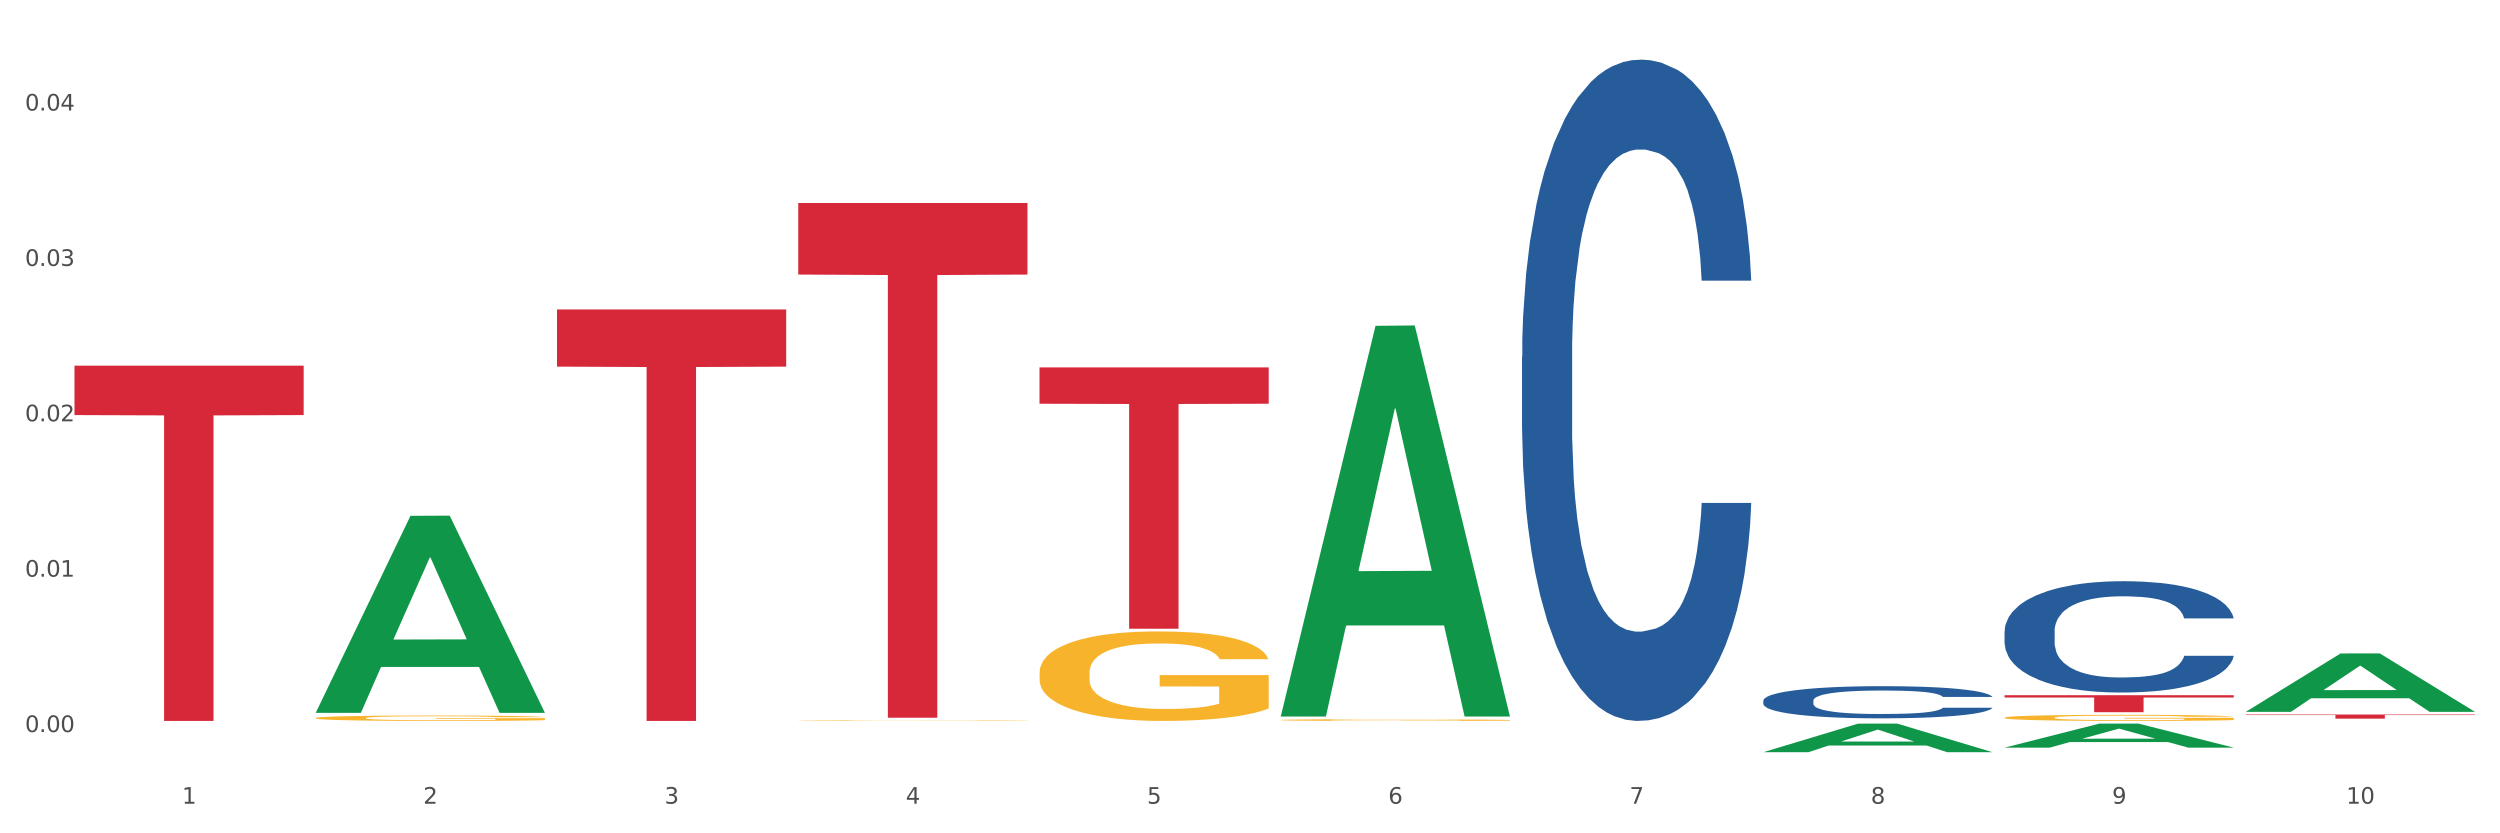 <?xml version="1.0" encoding="utf-8" standalone="no"?>
<!DOCTYPE svg PUBLIC "-//W3C//DTD SVG 1.1//EN"
  "http://www.w3.org/Graphics/SVG/1.1/DTD/svg11.dtd">
<svg xmlns:xlink="http://www.w3.org/1999/xlink" width="1080pt" height="360pt" viewBox="0 0 1080 360" xmlns="http://www.w3.org/2000/svg" version="1.1">
 <rect x="0" y="0" width="1080" height="360" fill="#333333" stroke="none"/>
 <defs>
  <style type="text/css">*{stroke-linejoin: round; stroke-linecap: butt}</style>
 </defs>
 <g id="figure_1">
  <g id="patch_1">
   <path d="M 0 360 
L 1080 360 
L 1080 0 
L 0 0 
z
" style="fill: #ffffff; stroke: #ffffff; stroke-linejoin: miter"/>
  </g>
  <g id="axes_1">
   <g id="matplotlib.axis_1">
    <g id="xtick_1">
     <g id="text_1">
      <!-- 1 -->
      <g style="fill: #4d4d4d" transform="translate(78.627 347.204) scale(0.096 -0.096)">
       <defs>
        <path id="DejaVuSans-31" d="M 794 531 
L 1825 531 
L 1825 4091 
L 703 3866 
L 703 4441 
L 1819 4666 
L 2450 4666 
L 2450 531 
L 3481 531 
L 3481 0 
L 794 0 
L 794 531 
z
" transform="scale(0.016)"/>
       </defs>
       <use xlink:href="#DejaVuSans-31"/>
      </g>
     </g>
    </g>
    <g id="xtick_2">
     <g id="text_2">
      <!-- 2 -->
      <g style="fill: #4d4d4d" transform="translate(182.851 347.204) scale(0.096 -0.096)">
       <defs>
        <path id="DejaVuSans-32" d="M 1228 531 
L 3431 531 
L 3431 0 
L 469 0 
L 469 531 
Q 828 903 1448 1529 
Q 2069 2156 2228 2338 
Q 2531 2678 2651 2914 
Q 2772 3150 2772 3378 
Q 2772 3750 2511 3984 
Q 2250 4219 1831 4219 
Q 1534 4219 1204 4116 
Q 875 4013 500 3803 
L 500 4441 
Q 881 4594 1212 4672 
Q 1544 4750 1819 4750 
Q 2544 4750 2975 4387 
Q 3406 4025 3406 3419 
Q 3406 3131 3298 2873 
Q 3191 2616 2906 2266 
Q 2828 2175 2409 1742 
Q 1991 1309 1228 531 
z
" transform="scale(0.016)"/>
       </defs>
       <use xlink:href="#DejaVuSans-32"/>
      </g>
     </g>
    </g>
    <g id="xtick_3">
     <g id="text_3">
      <!-- 3 -->
      <g style="fill: #4d4d4d" transform="translate(287.074 347.204) scale(0.096 -0.096)">
       <defs>
        <path id="DejaVuSans-33" d="M 2597 2516 
Q 3050 2419 3304 2112 
Q 3559 1806 3559 1356 
Q 3559 666 3084 287 
Q 2609 -91 1734 -91 
Q 1441 -91 1130 -33 
Q 819 25 488 141 
L 488 750 
Q 750 597 1062 519 
Q 1375 441 1716 441 
Q 2309 441 2620 675 
Q 2931 909 2931 1356 
Q 2931 1769 2642 2001 
Q 2353 2234 1838 2234 
L 1294 2234 
L 1294 2753 
L 1863 2753 
Q 2328 2753 2575 2939 
Q 2822 3125 2822 3475 
Q 2822 3834 2567 4026 
Q 2313 4219 1838 4219 
Q 1578 4219 1281 4162 
Q 984 4106 628 3988 
L 628 4550 
Q 988 4650 1302 4700 
Q 1616 4750 1894 4750 
Q 2613 4750 3031 4423 
Q 3450 4097 3450 3541 
Q 3450 3153 3228 2886 
Q 3006 2619 2597 2516 
z
" transform="scale(0.016)"/>
       </defs>
       <use xlink:href="#DejaVuSans-33"/>
      </g>
     </g>
    </g>
    <g id="xtick_4">
     <g id="text_4">
      <!-- 4 -->
      <g style="fill: #4d4d4d" transform="translate(391.298 347.204) scale(0.096 -0.096)">
       <defs>
        <path id="DejaVuSans-34" d="M 2419 4116 
L 825 1625 
L 2419 1625 
L 2419 4116 
z
M 2253 4666 
L 3047 4666 
L 3047 1625 
L 3713 1625 
L 3713 1100 
L 3047 1100 
L 3047 0 
L 2419 0 
L 2419 1100 
L 313 1100 
L 313 1709 
L 2253 4666 
z
" transform="scale(0.016)"/>
       </defs>
       <use xlink:href="#DejaVuSans-34"/>
      </g>
     </g>
    </g>
    <g id="xtick_5">
     <g id="text_5">
      <!-- 5 -->
      <g style="fill: #4d4d4d" transform="translate(495.522 347.204) scale(0.096 -0.096)">
       <defs>
        <path id="DejaVuSans-35" d="M 691 4666 
L 3169 4666 
L 3169 4134 
L 1269 4134 
L 1269 2991 
Q 1406 3038 1543 3061 
Q 1681 3084 1819 3084 
Q 2600 3084 3056 2656 
Q 3513 2228 3513 1497 
Q 3513 744 3044 326 
Q 2575 -91 1722 -91 
Q 1428 -91 1123 -41 
Q 819 9 494 109 
L 494 744 
Q 775 591 1075 516 
Q 1375 441 1709 441 
Q 2250 441 2565 725 
Q 2881 1009 2881 1497 
Q 2881 1984 2565 2268 
Q 2250 2553 1709 2553 
Q 1456 2553 1204 2497 
Q 953 2441 691 2322 
L 691 4666 
z
" transform="scale(0.016)"/>
       </defs>
       <use xlink:href="#DejaVuSans-35"/>
      </g>
     </g>
    </g>
    <g id="xtick_6">
     <g id="text_6">
      <!-- 6 -->
      <g style="fill: #4d4d4d" transform="translate(599.745 347.204) scale(0.096 -0.096)">
       <defs>
        <path id="DejaVuSans-36" d="M 2113 2584 
Q 1688 2584 1439 2293 
Q 1191 2003 1191 1497 
Q 1191 994 1439 701 
Q 1688 409 2113 409 
Q 2538 409 2786 701 
Q 3034 994 3034 1497 
Q 3034 2003 2786 2293 
Q 2538 2584 2113 2584 
z
M 3366 4563 
L 3366 3988 
Q 3128 4100 2886 4159 
Q 2644 4219 2406 4219 
Q 1781 4219 1451 3797 
Q 1122 3375 1075 2522 
Q 1259 2794 1537 2939 
Q 1816 3084 2150 3084 
Q 2853 3084 3261 2657 
Q 3669 2231 3669 1497 
Q 3669 778 3244 343 
Q 2819 -91 2113 -91 
Q 1303 -91 875 529 
Q 447 1150 447 2328 
Q 447 3434 972 4092 
Q 1497 4750 2381 4750 
Q 2619 4750 2861 4703 
Q 3103 4656 3366 4563 
z
" transform="scale(0.016)"/>
       </defs>
       <use xlink:href="#DejaVuSans-36"/>
      </g>
     </g>
    </g>
    <g id="xtick_7">
     <g id="text_7">
      <!-- 7 -->
      <g style="fill: #4d4d4d" transform="translate(703.969 347.204) scale(0.096 -0.096)">
       <defs>
        <path id="DejaVuSans-37" d="M 525 4666 
L 3525 4666 
L 3525 4397 
L 1831 0 
L 1172 0 
L 2766 4134 
L 525 4134 
L 525 4666 
z
" transform="scale(0.016)"/>
       </defs>
       <use xlink:href="#DejaVuSans-37"/>
      </g>
     </g>
    </g>
    <g id="xtick_8">
     <g id="text_8">
      <!-- 8 -->
      <g style="fill: #4d4d4d" transform="translate(808.193 347.204) scale(0.096 -0.096)">
       <defs>
        <path id="DejaVuSans-38" d="M 2034 2216 
Q 1584 2216 1326 1975 
Q 1069 1734 1069 1313 
Q 1069 891 1326 650 
Q 1584 409 2034 409 
Q 2484 409 2743 651 
Q 3003 894 3003 1313 
Q 3003 1734 2745 1975 
Q 2488 2216 2034 2216 
z
M 1403 2484 
Q 997 2584 770 2862 
Q 544 3141 544 3541 
Q 544 4100 942 4425 
Q 1341 4750 2034 4750 
Q 2731 4750 3128 4425 
Q 3525 4100 3525 3541 
Q 3525 3141 3298 2862 
Q 3072 2584 2669 2484 
Q 3125 2378 3379 2068 
Q 3634 1759 3634 1313 
Q 3634 634 3220 271 
Q 2806 -91 2034 -91 
Q 1263 -91 848 271 
Q 434 634 434 1313 
Q 434 1759 690 2068 
Q 947 2378 1403 2484 
z
M 1172 3481 
Q 1172 3119 1398 2916 
Q 1625 2713 2034 2713 
Q 2441 2713 2670 2916 
Q 2900 3119 2900 3481 
Q 2900 3844 2670 4047 
Q 2441 4250 2034 4250 
Q 1625 4250 1398 4047 
Q 1172 3844 1172 3481 
z
" transform="scale(0.016)"/>
       </defs>
       <use xlink:href="#DejaVuSans-38"/>
      </g>
     </g>
    </g>
    <g id="xtick_9">
     <g id="text_9">
      <!-- 9 -->
      <g style="fill: #4d4d4d" transform="translate(912.416 347.204) scale(0.096 -0.096)">
       <defs>
        <path id="DejaVuSans-39" d="M 703 97 
L 703 672 
Q 941 559 1184 500 
Q 1428 441 1663 441 
Q 2288 441 2617 861 
Q 2947 1281 2994 2138 
Q 2813 1869 2534 1725 
Q 2256 1581 1919 1581 
Q 1219 1581 811 2004 
Q 403 2428 403 3163 
Q 403 3881 828 4315 
Q 1253 4750 1959 4750 
Q 2769 4750 3195 4129 
Q 3622 3509 3622 2328 
Q 3622 1225 3098 567 
Q 2575 -91 1691 -91 
Q 1453 -91 1209 -44 
Q 966 3 703 97 
z
M 1959 2075 
Q 2384 2075 2632 2365 
Q 2881 2656 2881 3163 
Q 2881 3666 2632 3958 
Q 2384 4250 1959 4250 
Q 1534 4250 1286 3958 
Q 1038 3666 1038 3163 
Q 1038 2656 1286 2365 
Q 1534 2075 1959 2075 
z
" transform="scale(0.016)"/>
       </defs>
       <use xlink:href="#DejaVuSans-39"/>
      </g>
     </g>
    </g>
    <g id="xtick_10">
     <g id="text_10">
      <!-- 10 -->
      <g style="fill: #4d4d4d" transform="translate(1013.586 347.204) scale(0.096 -0.096)">
       <defs>
        <path id="DejaVuSans-30" d="M 2034 4250 
Q 1547 4250 1301 3770 
Q 1056 3291 1056 2328 
Q 1056 1369 1301 889 
Q 1547 409 2034 409 
Q 2525 409 2770 889 
Q 3016 1369 3016 2328 
Q 3016 3291 2770 3770 
Q 2525 4250 2034 4250 
z
M 2034 4750 
Q 2819 4750 3233 4129 
Q 3647 3509 3647 2328 
Q 3647 1150 3233 529 
Q 2819 -91 2034 -91 
Q 1250 -91 836 529 
Q 422 1150 422 2328 
Q 422 3509 836 4129 
Q 1250 4750 2034 4750 
z
" transform="scale(0.016)"/>
       </defs>
       <use xlink:href="#DejaVuSans-31"/>
       <use xlink:href="#DejaVuSans-30" transform="translate(63.623 0)"/>
      </g>
     </g>
    </g>
    <g id="xtick_11"/>
    <g id="xtick_12"/>
    <g id="xtick_13"/>
    <g id="xtick_14"/>
    <g id="xtick_15"/>
    <g id="xtick_16"/>
    <g id="xtick_17"/>
    <g id="xtick_18"/>
    <g id="xtick_19"/>
   </g>
   <g id="matplotlib.axis_2">
    <g id="ytick_1">
     <g id="text_11">
      <!-- 0.00 -->
      <g style="fill: #4d4d4d" transform="translate(10.8 316.246) scale(0.096 -0.096)">
       <defs>
        <path id="DejaVuSans-2e" d="M 684 794 
L 1344 794 
L 1344 0 
L 684 0 
L 684 794 
z
" transform="scale(0.016)"/>
       </defs>
       <use xlink:href="#DejaVuSans-30"/>
       <use xlink:href="#DejaVuSans-2e" transform="translate(63.623 0)"/>
       <use xlink:href="#DejaVuSans-30" transform="translate(95.41 0)"/>
       <use xlink:href="#DejaVuSans-30" transform="translate(159.033 0)"/>
      </g>
     </g>
    </g>
    <g id="ytick_2">
     <g id="text_12">
      <!-- 0.01 -->
      <g style="fill: #4d4d4d" transform="translate(10.8 249.125) scale(0.096 -0.096)">
       <use xlink:href="#DejaVuSans-30"/>
       <use xlink:href="#DejaVuSans-2e" transform="translate(63.623 0)"/>
       <use xlink:href="#DejaVuSans-30" transform="translate(95.41 0)"/>
       <use xlink:href="#DejaVuSans-31" transform="translate(159.033 0)"/>
      </g>
     </g>
    </g>
    <g id="ytick_3">
     <g id="text_13">
      <!-- 0.02 -->
      <g style="fill: #4d4d4d" transform="translate(10.8 182.004) scale(0.096 -0.096)">
       <use xlink:href="#DejaVuSans-30"/>
       <use xlink:href="#DejaVuSans-2e" transform="translate(63.623 0)"/>
       <use xlink:href="#DejaVuSans-30" transform="translate(95.41 0)"/>
       <use xlink:href="#DejaVuSans-32" transform="translate(159.033 0)"/>
      </g>
     </g>
    </g>
    <g id="ytick_4">
     <g id="text_14">
      <!-- 0.03 -->
      <g style="fill: #4d4d4d" transform="translate(10.8 114.883) scale(0.096 -0.096)">
       <use xlink:href="#DejaVuSans-30"/>
       <use xlink:href="#DejaVuSans-2e" transform="translate(63.623 0)"/>
       <use xlink:href="#DejaVuSans-30" transform="translate(95.41 0)"/>
       <use xlink:href="#DejaVuSans-33" transform="translate(159.033 0)"/>
      </g>
     </g>
    </g>
    <g id="ytick_5">
     <g id="text_15">
      <!-- 0.04 -->
      <g style="fill: #4d4d4d" transform="translate(10.8 47.762) scale(0.096 -0.096)">
       <use xlink:href="#DejaVuSans-30"/>
       <use xlink:href="#DejaVuSans-2e" transform="translate(63.623 0)"/>
       <use xlink:href="#DejaVuSans-30" transform="translate(95.41 0)"/>
       <use xlink:href="#DejaVuSans-34" transform="translate(159.033 0)"/>
      </g>
     </g>
    </g>
    <g id="ytick_6"/>
    <g id="ytick_7"/>
    <g id="ytick_8"/>
    <g id="ytick_9"/>
   </g>
   <g id="PolyCollection_1">
    <path d="M 136.399 307.805 
L 136.501 307.725 
L 177.331 222.837 
L 194.275 222.757 
L 235.411 307.966 
L 215.813 307.966 
L 206.932 288.123 
L 164.775 288.123 
L 164.469 288.444 
L 155.895 307.966 
L 136.399 307.966 
L 136.399 307.805 
L 170.083 276.282 
L 201.624 276.202 
L 186.007 240.919 
L 185.803 240.759 
L 185.599 240.999 
L 169.981 276.202 
L 170.083 276.282 
L 136.399 307.805 
z
" clip-path="url(#p8569b28324)" style="fill: #109648"/>
    <path d="M 449.069 290.646 
L 449.186 290.611 
L 449.186 289.34 
L 449.42 288.244 
L 450.589 285.595 
L 452.343 283.405 
L 453.628 282.24 
L 454.914 281.286 
L 456.434 280.332 
L 458.304 279.343 
L 461.694 277.895 
L 463.799 277.153 
L 466.37 276.376 
L 471.046 275.246 
L 474.436 274.61 
L 477.943 274.08 
L 483.671 273.444 
L 487.412 273.161 
L 491.386 272.95 
L 496.179 272.808 
L 499.803 272.773 
L 507.752 272.879 
L 514.532 273.197 
L 517.805 273.444 
L 522.014 273.868 
L 524.235 274.151 
L 527.859 274.716 
L 531.599 275.457 
L 534.171 276.093 
L 538.029 277.294 
L 540.951 278.495 
L 543.64 279.979 
L 545.043 281.003 
L 546.095 281.957 
L 547.03 283.052 
L 547.965 284.783 
L 526.923 284.783 
L 526.105 283.546 
L 524.819 282.381 
L 522.949 281.25 
L 521.312 280.544 
L 518.507 279.661 
L 515.935 279.096 
L 513.246 278.672 
L 509.973 278.319 
L 507.401 278.142 
L 503.778 278.001 
L 496.647 278.036 
L 491.854 278.319 
L 488.581 278.672 
L 486.477 278.99 
L 484.606 279.343 
L 482.502 279.838 
L 480.047 280.579 
L 478.294 281.25 
L 476.54 282.098 
L 475.138 282.946 
L 473.852 283.935 
L 472.8 284.995 
L 471.981 286.09 
L 471.28 287.432 
L 470.696 289.657 
L 470.696 294.497 
L 470.929 295.592 
L 471.514 297.04 
L 472.215 298.135 
L 473.384 299.442 
L 474.436 300.325 
L 476.424 301.597 
L 478.645 302.656 
L 480.398 303.328 
L 482.152 303.893 
L 485.191 304.67 
L 488.581 305.306 
L 491.503 305.694 
L 495.478 306.047 
L 498.167 306.189 
L 500.505 306.259 
L 506.232 306.259 
L 510.324 306.153 
L 514.883 305.906 
L 518.39 305.588 
L 521.312 305.2 
L 524.585 304.564 
L 526.69 303.963 
L 526.69 296.581 
L 500.972 296.545 
L 500.972 291.636 
L 548.082 291.636 
L 548.082 306.047 
L 546.095 306.789 
L 543.874 307.46 
L 541.536 308.061 
L 538.029 308.803 
L 533.82 309.509 
L 530.08 310.004 
L 526.105 310.427 
L 521.429 310.816 
L 515.351 311.169 
L 511.61 311.311 
L 506.934 311.417 
L 501.44 311.452 
L 496.647 311.381 
L 491.971 311.205 
L 487.061 310.887 
L 482.268 310.427 
L 478.645 309.968 
L 475.021 309.403 
L 471.163 308.661 
L 468.124 307.955 
L 465.786 307.319 
L 463.214 306.507 
L 460.409 305.447 
L 458.304 304.493 
L 456.434 303.504 
L 454.447 302.232 
L 453.044 301.137 
L 451.641 299.76 
L 450.823 298.735 
L 449.888 297.146 
L 449.186 294.921 
L 449.069 290.646 
z
" clip-path="url(#p8569b28324)" style="fill: #f7b32b"/>
    <path d="M 553.293 311.048 
L 553.41 311.047 
L 553.41 311.022 
L 553.644 311.001 
L 554.813 310.95 
L 556.566 310.907 
L 557.852 310.884 
L 559.138 310.866 
L 560.658 310.847 
L 562.528 310.828 
L 565.918 310.8 
L 568.022 310.786 
L 570.594 310.771 
L 575.27 310.749 
L 578.66 310.736 
L 582.167 310.726 
L 587.895 310.714 
L 591.636 310.708 
L 595.61 310.704 
L 600.403 310.701 
L 604.027 310.701 
L 611.976 310.703 
L 618.756 310.709 
L 622.029 310.714 
L 626.237 310.722 
L 628.458 310.727 
L 632.082 310.738 
L 635.823 310.753 
L 638.395 310.765 
L 642.252 310.788 
L 645.175 310.812 
L 647.863 310.841 
L 649.266 310.86 
L 650.318 310.879 
L 651.253 310.9 
L 652.189 310.934 
L 631.147 310.934 
L 630.329 310.91 
L 629.043 310.887 
L 627.173 310.865 
L 625.536 310.852 
L 622.73 310.834 
L 620.159 310.823 
L 617.47 310.815 
L 614.197 310.808 
L 611.625 310.805 
L 608.001 310.802 
L 600.87 310.803 
L 596.078 310.808 
L 592.805 310.815 
L 590.7 310.821 
L 588.83 310.828 
L 586.726 310.838 
L 584.271 310.852 
L 582.518 310.865 
L 580.764 310.882 
L 579.361 310.898 
L 578.075 310.917 
L 577.023 310.938 
L 576.205 310.959 
L 575.504 310.985 
L 574.919 311.029 
L 574.919 311.123 
L 575.153 311.144 
L 575.737 311.172 
L 576.439 311.193 
L 577.608 311.219 
L 578.66 311.236 
L 580.647 311.26 
L 582.868 311.281 
L 584.622 311.294 
L 586.375 311.305 
L 589.415 311.32 
L 592.805 311.332 
L 595.727 311.34 
L 599.702 311.347 
L 602.39 311.35 
L 604.728 311.351 
L 610.456 311.351 
L 614.548 311.349 
L 619.107 311.344 
L 622.613 311.338 
L 625.536 311.33 
L 628.809 311.318 
L 630.913 311.306 
L 630.913 311.163 
L 605.196 311.162 
L 605.196 311.067 
L 652.306 311.067 
L 652.306 311.347 
L 650.318 311.361 
L 648.097 311.374 
L 645.759 311.386 
L 642.252 311.4 
L 638.044 311.414 
L 634.303 311.424 
L 630.329 311.432 
L 625.653 311.44 
L 619.574 311.446 
L 615.833 311.449 
L 611.158 311.451 
L 605.663 311.452 
L 600.87 311.45 
L 596.195 311.447 
L 591.285 311.441 
L 586.492 311.432 
L 582.868 311.423 
L 579.244 311.412 
L 575.387 311.398 
L 572.347 311.384 
L 570.009 311.372 
L 567.438 311.356 
L 564.632 311.335 
L 562.528 311.317 
L 560.658 311.297 
L 558.67 311.273 
L 557.268 311.252 
L 555.865 311.225 
L 555.047 311.205 
L 554.111 311.174 
L 553.41 311.131 
L 553.293 311.048 
z
" clip-path="url(#p8569b28324)" style="fill: #f7b32b"/>
    <path d="M 865.964 310.03 
L 866.081 310.027 
L 866.081 309.941 
L 866.315 309.866 
L 867.484 309.685 
L 869.237 309.535 
L 870.523 309.455 
L 871.809 309.39 
L 873.329 309.325 
L 875.199 309.257 
L 878.589 309.158 
L 880.693 309.108 
L 883.265 309.055 
L 887.941 308.977 
L 891.331 308.934 
L 894.838 308.898 
L 900.566 308.854 
L 904.306 308.835 
L 908.281 308.82 
L 913.074 308.811 
L 916.698 308.808 
L 924.647 308.816 
L 931.427 308.837 
L 934.7 308.854 
L 938.908 308.883 
L 941.129 308.902 
L 944.753 308.941 
L 948.494 308.992 
L 951.066 309.035 
L 954.923 309.117 
L 957.846 309.199 
L 960.534 309.301 
L 961.937 309.371 
L 962.989 309.436 
L 963.924 309.511 
L 964.859 309.629 
L 943.818 309.629 
L 943 309.545 
L 941.714 309.465 
L 939.843 309.388 
L 938.207 309.339 
L 935.401 309.279 
L 932.829 309.24 
L 930.141 309.212 
L 926.868 309.187 
L 924.296 309.175 
L 920.672 309.166 
L 913.541 309.168 
L 908.749 309.187 
L 905.475 309.212 
L 903.371 309.233 
L 901.501 309.257 
L 899.397 309.291 
L 896.942 309.342 
L 895.188 309.388 
L 893.435 309.446 
L 892.032 309.504 
L 890.746 309.571 
L 889.694 309.644 
L 888.876 309.718 
L 888.175 309.81 
L 887.59 309.962 
L 887.59 310.293 
L 887.824 310.368 
L 888.408 310.467 
L 889.11 310.542 
L 890.279 310.631 
L 891.331 310.691 
L 893.318 310.778 
L 895.539 310.851 
L 897.293 310.897 
L 899.046 310.935 
L 902.085 310.988 
L 905.475 311.032 
L 908.398 311.058 
L 912.372 311.082 
L 915.061 311.092 
L 917.399 311.097 
L 923.127 311.097 
L 927.218 311.09 
L 931.777 311.073 
L 935.284 311.051 
L 938.207 311.025 
L 941.48 310.981 
L 943.584 310.94 
L 943.584 310.435 
L 917.867 310.433 
L 917.867 310.098 
L 964.976 310.098 
L 964.976 311.082 
L 962.989 311.133 
L 960.768 311.179 
L 958.43 311.22 
L 954.923 311.271 
L 950.715 311.319 
L 946.974 311.353 
L 943 311.382 
L 938.324 311.408 
L 932.245 311.433 
L 928.504 311.442 
L 923.828 311.449 
L 918.334 311.452 
L 913.541 311.447 
L 908.865 311.435 
L 903.956 311.413 
L 899.163 311.382 
L 895.539 311.35 
L 891.915 311.312 
L 888.058 311.261 
L 885.018 311.213 
L 882.68 311.169 
L 880.109 311.114 
L 877.303 311.041 
L 875.199 310.976 
L 873.329 310.909 
L 871.341 310.822 
L 869.938 310.747 
L 868.536 310.653 
L 867.717 310.583 
L 866.782 310.474 
L 866.081 310.322 
L 865.964 310.03 
z
" clip-path="url(#p8569b28324)" style="fill: #f7b32b"/>
    <path d="M 32.175 157.981 
L 131.187 157.981 
L 131.187 179.308 
L 92.239 179.453 
L 92.239 311.452 
L 70.888 311.452 
L 70.888 179.453 
L 32.175 179.308 
L 32.175 158.125 
L 32.175 157.981 
z
" clip-path="url(#p8569b28324)" style="fill: #d62839"/>
    <path d="M 240.622 133.681 
L 339.635 133.681 
L 339.635 158.385 
L 300.687 158.552 
L 300.687 311.452 
L 279.336 311.452 
L 279.336 158.552 
L 240.622 158.385 
L 240.622 133.848 
L 240.622 133.681 
z
" clip-path="url(#p8569b28324)" style="fill: #d62839"/>
    <path d="M 344.846 87.708 
L 443.858 87.708 
L 443.858 118.607 
L 404.91 118.816 
L 404.91 310.053 
L 383.559 310.053 
L 383.559 118.816 
L 344.846 118.607 
L 344.846 87.917 
L 344.846 87.708 
z
" clip-path="url(#p8569b28324)" style="fill: #d62839"/>
    <path d="M 865.964 272.687 
L 866.081 272.643 
L 866.081 271.414 
L 866.432 269.745 
L 867.719 266.671 
L 869.358 264.343 
L 872.167 261.621 
L 873.688 260.479 
L 875.678 259.205 
L 879.774 257.141 
L 884.456 255.385 
L 887.733 254.419 
L 890.19 253.804 
L 895.691 252.706 
L 898.851 252.223 
L 902.128 251.828 
L 904.937 251.564 
L 909.618 251.257 
L 913.364 251.125 
L 917.694 251.081 
L 921.322 251.125 
L 926.12 251.301 
L 933.143 251.828 
L 935.834 252.135 
L 939.463 252.662 
L 943.208 253.365 
L 946.251 254.067 
L 949.762 255.077 
L 953.39 256.395 
L 956.901 258.064 
L 959.359 259.601 
L 961.348 261.225 
L 963.104 263.202 
L 964.391 265.353 
L 964.976 267.154 
L 943.559 267.154 
L 942.974 265.529 
L 941.803 263.772 
L 940.633 262.587 
L 939.346 261.621 
L 937.356 260.523 
L 935.6 259.82 
L 932.674 258.986 
L 929.983 258.459 
L 927.759 258.151 
L 925.067 257.888 
L 919.332 257.624 
L 915.236 257.624 
L 912.661 257.712 
L 909.501 257.932 
L 906.81 258.239 
L 903.65 258.766 
L 901.192 259.337 
L 898.734 260.084 
L 897.33 260.611 
L 895.223 261.577 
L 893.819 262.367 
L 891.946 263.729 
L 890.893 264.695 
L 889.02 267.198 
L 888.201 269.042 
L 887.85 270.316 
L 887.616 271.721 
L 887.616 278.572 
L 888.318 281.646 
L 888.903 282.963 
L 889.839 284.456 
L 891.595 286.388 
L 894.17 288.277 
L 896.861 289.638 
L 899.085 290.472 
L 901.192 291.087 
L 903.298 291.57 
L 905.873 292.009 
L 907.98 292.273 
L 911.14 292.536 
L 914.885 292.668 
L 917.811 292.668 
L 923.78 292.449 
L 926.472 292.229 
L 929.046 291.922 
L 931.855 291.439 
L 934.079 290.912 
L 935.366 290.516 
L 937.473 289.682 
L 939.111 288.804 
L 940.516 287.794 
L 941.452 286.915 
L 942.505 285.598 
L 943.325 284.105 
L 943.559 283.314 
L 964.976 283.314 
L 964.508 284.895 
L 963.689 286.432 
L 962.05 288.496 
L 960.763 289.682 
L 958.773 291.131 
L 956.667 292.361 
L 953.741 293.722 
L 951.049 294.732 
L 948.24 295.61 
L 945.197 296.401 
L 939.697 297.499 
L 937.707 297.806 
L 933.494 298.333 
L 930.217 298.641 
L 925.418 298.948 
L 920.503 299.124 
L 915.353 299.168 
L 910.789 299.08 
L 905.756 298.816 
L 902.596 298.553 
L 899.085 298.158 
L 894.989 297.543 
L 891.127 296.796 
L 887.499 295.918 
L 884.105 294.908 
L 880.945 293.766 
L 876.848 291.878 
L 873.805 290.033 
L 871.582 288.321 
L 870.06 286.871 
L 868.539 285.027 
L 867.719 283.754 
L 866.432 280.68 
L 865.964 277.825 
L 865.964 272.687 
z
" clip-path="url(#p8569b28324)" style="fill: #255c99"/>
    <path d="M 761.74 302.669 
L 761.857 302.657 
L 761.857 302.301 
L 762.208 301.819 
L 763.496 300.931 
L 765.134 300.259 
L 767.943 299.472 
L 769.465 299.143 
L 771.454 298.775 
L 775.551 298.178 
L 780.232 297.671 
L 783.509 297.392 
L 785.967 297.214 
L 791.467 296.897 
L 794.627 296.758 
L 797.904 296.643 
L 800.713 296.567 
L 805.395 296.479 
L 809.14 296.441 
L 813.47 296.428 
L 817.098 296.441 
L 821.897 296.491 
L 828.919 296.643 
L 831.611 296.732 
L 835.239 296.885 
L 838.984 297.087 
L 842.027 297.29 
L 845.538 297.582 
L 849.166 297.963 
L 852.677 298.445 
L 855.135 298.889 
L 857.125 299.358 
L 858.88 299.929 
L 860.168 300.551 
L 860.753 301.071 
L 839.335 301.071 
L 838.75 300.601 
L 837.58 300.094 
L 836.409 299.751 
L 835.122 299.472 
L 833.132 299.155 
L 831.377 298.952 
L 828.451 298.711 
L 825.759 298.559 
L 823.535 298.47 
L 820.843 298.394 
L 815.109 298.318 
L 811.012 298.318 
L 808.438 298.343 
L 805.278 298.407 
L 802.586 298.496 
L 799.426 298.648 
L 796.968 298.813 
L 794.51 299.028 
L 793.106 299.181 
L 790.999 299.46 
L 789.595 299.688 
L 787.722 300.081 
L 786.669 300.36 
L 784.796 301.083 
L 783.977 301.616 
L 783.626 301.984 
L 783.392 302.39 
L 783.392 304.369 
L 784.094 305.257 
L 784.679 305.638 
L 785.616 306.069 
L 787.371 306.627 
L 789.946 307.173 
L 792.638 307.566 
L 794.862 307.807 
L 796.968 307.985 
L 799.075 308.124 
L 801.65 308.251 
L 803.756 308.327 
L 806.916 308.403 
L 810.661 308.441 
L 813.587 308.441 
L 819.556 308.378 
L 822.248 308.314 
L 824.823 308.226 
L 827.632 308.086 
L 829.855 307.934 
L 831.143 307.82 
L 833.249 307.579 
L 834.888 307.325 
L 836.292 307.033 
L 837.229 306.779 
L 838.282 306.399 
L 839.101 305.967 
L 839.335 305.739 
L 860.753 305.739 
L 860.285 306.196 
L 859.465 306.64 
L 857.827 307.236 
L 856.539 307.579 
L 854.55 307.997 
L 852.443 308.352 
L 849.517 308.746 
L 846.825 309.037 
L 844.017 309.291 
L 840.974 309.519 
L 835.473 309.837 
L 833.483 309.925 
L 829.27 310.078 
L 825.993 310.166 
L 821.195 310.255 
L 816.279 310.306 
L 811.13 310.319 
L 806.565 310.293 
L 801.533 310.217 
L 798.373 310.141 
L 794.862 310.027 
L 790.765 309.849 
L 786.903 309.634 
L 783.275 309.38 
L 779.881 309.088 
L 776.721 308.758 
L 772.625 308.213 
L 769.582 307.68 
L 767.358 307.185 
L 765.837 306.767 
L 764.315 306.234 
L 763.496 305.866 
L 762.208 304.978 
L 761.74 304.153 
L 761.74 302.669 
z
" clip-path="url(#p8569b28324)" style="fill: #255c99"/>
    <path d="M 657.517 154.125 
L 657.634 153.864 
L 657.634 146.559 
L 657.985 136.645 
L 659.272 118.381 
L 660.911 104.553 
L 663.72 88.377 
L 665.241 81.593 
L 667.231 74.027 
L 671.327 61.765 
L 676.008 51.328 
L 679.285 45.588 
L 681.743 41.936 
L 687.244 35.413 
L 690.404 32.543 
L 693.681 30.195 
L 696.49 28.629 
L 701.171 26.803 
L 704.916 26.02 
L 709.247 25.759 
L 712.875 26.02 
L 717.673 27.064 
L 724.695 30.195 
L 727.387 32.021 
L 731.015 35.152 
L 734.76 39.327 
L 737.803 43.501 
L 741.314 49.502 
L 744.943 57.329 
L 748.454 67.244 
L 750.911 76.375 
L 752.901 86.029 
L 754.657 97.77 
L 755.944 110.554 
L 756.529 121.251 
L 735.112 121.251 
L 734.526 111.598 
L 733.356 101.161 
L 732.186 94.117 
L 730.898 88.377 
L 728.909 81.854 
L 727.153 77.68 
L 724.227 72.723 
L 721.535 69.592 
L 719.312 67.765 
L 716.62 66.2 
L 710.885 64.635 
L 706.789 64.635 
L 704.214 65.156 
L 701.054 66.461 
L 698.362 68.287 
L 695.202 71.418 
L 692.745 74.81 
L 690.287 79.245 
L 688.882 82.376 
L 686.776 88.116 
L 685.371 92.812 
L 683.499 100.901 
L 682.445 106.64 
L 680.573 121.512 
L 679.754 132.47 
L 679.402 140.036 
L 679.168 148.385 
L 679.168 189.087 
L 679.871 207.35 
L 680.456 215.177 
L 681.392 224.048 
L 683.148 235.528 
L 685.722 246.747 
L 688.414 254.835 
L 690.638 259.792 
L 692.745 263.445 
L 694.851 266.315 
L 697.426 268.924 
L 699.533 270.49 
L 702.693 272.055 
L 706.438 272.838 
L 709.364 272.838 
L 715.332 271.533 
L 718.024 270.229 
L 720.599 268.402 
L 723.408 265.532 
L 725.632 262.401 
L 726.919 260.053 
L 729.026 255.096 
L 730.664 249.878 
L 732.069 243.877 
L 733.005 238.659 
L 734.058 230.832 
L 734.877 221.961 
L 735.112 217.265 
L 756.529 217.265 
L 756.061 226.657 
L 755.242 235.789 
L 753.603 248.052 
L 752.316 255.096 
L 750.326 263.706 
L 748.22 271.011 
L 745.294 279.099 
L 742.602 285.1 
L 739.793 290.318 
L 736.75 295.015 
L 731.249 301.537 
L 729.26 303.364 
L 725.046 306.495 
L 721.769 308.321 
L 716.971 310.147 
L 712.055 311.191 
L 706.906 311.452 
L 702.341 310.93 
L 697.309 309.365 
L 694.149 307.799 
L 690.638 305.451 
L 686.542 301.798 
L 682.679 297.363 
L 679.051 292.145 
L 675.657 286.144 
L 672.497 279.36 
L 668.401 268.141 
L 665.358 257.183 
L 663.134 247.008 
L 661.613 238.398 
L 660.091 227.44 
L 659.272 219.874 
L 657.985 201.61 
L 657.517 184.651 
L 657.517 154.125 
z
" clip-path="url(#p8569b28324)" style="fill: #255c99"/>
    <path d="M 449.069 158.724 
L 548.082 158.724 
L 548.082 174.413 
L 509.134 174.519 
L 509.134 271.626 
L 487.783 271.626 
L 487.783 174.519 
L 449.069 174.413 
L 449.069 158.83 
L 449.069 158.724 
z
" clip-path="url(#p8569b28324)" style="fill: #d62839"/>
    <path d="M 865.964 300.315 
L 964.976 300.315 
L 964.976 301.336 
L 926.028 301.343 
L 926.028 307.661 
L 904.677 307.661 
L 904.677 301.343 
L 865.964 301.336 
L 865.964 300.322 
L 865.964 300.315 
z
" clip-path="url(#p8569b28324)" style="fill: #d62839"/>
    <path d="M 970.188 308.668 
L 1069.2 308.668 
L 1069.2 308.917 
L 1030.252 308.919 
L 1030.252 310.459 
L 1008.901 310.459 
L 1008.901 308.919 
L 970.188 308.917 
L 970.188 308.67 
L 970.188 308.668 
z
" clip-path="url(#p8569b28324)" style="fill: #d62839"/>
    <path d="M 344.846 311.317 
L 344.963 311.316 
L 344.963 311.308 
L 345.197 311.301 
L 346.366 311.284 
L 348.119 311.27 
L 349.405 311.262 
L 350.691 311.256 
L 352.21 311.25 
L 354.081 311.243 
L 357.471 311.234 
L 359.575 311.229 
L 362.147 311.224 
L 366.823 311.217 
L 370.213 311.213 
L 373.72 311.209 
L 379.448 311.205 
L 383.188 311.203 
L 387.163 311.202 
L 391.956 311.201 
L 395.579 311.201 
L 403.529 311.201 
L 410.309 311.203 
L 413.582 311.205 
L 417.79 311.208 
L 420.011 311.21 
L 423.635 311.213 
L 427.376 311.218 
L 429.947 311.222 
L 433.805 311.23 
L 436.728 311.238 
L 439.416 311.247 
L 440.819 311.254 
L 441.871 311.26 
L 442.806 311.267 
L 443.741 311.279 
L 422.7 311.279 
L 421.882 311.271 
L 420.596 311.263 
L 418.725 311.256 
L 417.089 311.251 
L 414.283 311.245 
L 411.711 311.242 
L 409.023 311.239 
L 405.75 311.237 
L 403.178 311.235 
L 399.554 311.235 
L 392.423 311.235 
L 387.63 311.237 
L 384.357 311.239 
L 382.253 311.241 
L 380.383 311.243 
L 378.279 311.247 
L 375.824 311.251 
L 374.07 311.256 
L 372.317 311.261 
L 370.914 311.267 
L 369.628 311.273 
L 368.576 311.28 
L 367.758 311.287 
L 367.056 311.296 
L 366.472 311.31 
L 366.472 311.342 
L 366.706 311.349 
L 367.29 311.358 
L 367.992 311.365 
L 369.161 311.374 
L 370.213 311.38 
L 372.2 311.388 
L 374.421 311.395 
L 376.174 311.399 
L 377.928 311.403 
L 380.967 311.408 
L 384.357 311.412 
L 387.28 311.414 
L 391.254 311.417 
L 393.943 311.418 
L 396.281 311.418 
L 402.009 311.418 
L 406.1 311.417 
L 410.659 311.416 
L 414.166 311.414 
L 417.089 311.411 
L 420.362 311.407 
L 422.466 311.403 
L 422.466 311.355 
L 396.748 311.355 
L 396.748 311.323 
L 443.858 311.323 
L 443.858 311.417 
L 441.871 311.422 
L 439.65 311.426 
L 437.312 311.43 
L 433.805 311.435 
L 429.597 311.439 
L 425.856 311.442 
L 421.882 311.445 
L 417.206 311.448 
L 411.127 311.45 
L 407.386 311.451 
L 402.71 311.452 
L 397.216 311.452 
L 392.423 311.451 
L 387.747 311.45 
L 382.838 311.448 
L 378.045 311.445 
L 374.421 311.442 
L 370.797 311.439 
L 366.94 311.434 
L 363.9 311.429 
L 361.562 311.425 
L 358.99 311.42 
L 356.185 311.413 
L 354.081 311.407 
L 352.21 311.4 
L 350.223 311.392 
L 348.82 311.385 
L 347.418 311.376 
L 346.599 311.369 
L 345.664 311.359 
L 344.963 311.344 
L 344.846 311.317 
z
" clip-path="url(#p8569b28324)" style="fill: #f7b32b"/>
    <path d="M 136.399 310.194 
L 136.516 310.192 
L 136.516 310.115 
L 136.749 310.048 
L 137.918 309.888 
L 139.672 309.756 
L 140.958 309.685 
L 142.244 309.628 
L 143.763 309.57 
L 145.634 309.51 
L 149.024 309.423 
L 151.128 309.378 
L 153.699 309.331 
L 158.375 309.262 
L 161.765 309.224 
L 165.272 309.192 
L 171 309.153 
L 174.741 309.136 
L 178.716 309.124 
L 183.508 309.115 
L 187.132 309.113 
L 195.081 309.119 
L 201.861 309.139 
L 205.135 309.153 
L 209.343 309.179 
L 211.564 309.196 
L 215.188 309.23 
L 218.928 309.275 
L 221.5 309.314 
L 225.358 309.386 
L 228.28 309.459 
L 230.969 309.549 
L 232.372 309.611 
L 233.424 309.668 
L 234.359 309.734 
L 235.294 309.839 
L 214.253 309.839 
L 213.434 309.764 
L 212.148 309.694 
L 210.278 309.626 
L 208.641 309.583 
L 205.836 309.529 
L 203.264 309.495 
L 200.576 309.47 
L 197.302 309.448 
L 194.731 309.438 
L 191.107 309.429 
L 183.976 309.431 
L 179.183 309.448 
L 175.91 309.47 
L 173.806 309.489 
L 171.936 309.51 
L 169.831 309.54 
L 167.377 309.585 
L 165.623 309.626 
L 163.87 309.677 
L 162.467 309.728 
L 161.181 309.788 
L 160.129 309.852 
L 159.311 309.918 
L 158.609 309.999 
L 158.025 310.134 
L 158.025 310.427 
L 158.259 310.493 
L 158.843 310.58 
L 159.544 310.647 
L 160.713 310.726 
L 161.765 310.779 
L 163.753 310.856 
L 165.974 310.92 
L 167.727 310.961 
L 169.481 310.995 
L 172.52 311.042 
L 175.91 311.08 
L 178.833 311.104 
L 182.807 311.125 
L 185.496 311.134 
L 187.834 311.138 
L 193.562 311.138 
L 197.653 311.131 
L 202.212 311.116 
L 205.719 311.097 
L 208.641 311.074 
L 211.915 311.035 
L 214.019 310.999 
L 214.019 310.553 
L 188.301 310.55 
L 188.301 310.254 
L 235.411 310.254 
L 235.411 311.125 
L 233.424 311.17 
L 231.203 311.21 
L 228.865 311.247 
L 225.358 311.292 
L 221.15 311.334 
L 217.409 311.364 
L 213.434 311.39 
L 208.758 311.413 
L 202.68 311.435 
L 198.939 311.443 
L 194.263 311.45 
L 188.769 311.452 
L 183.976 311.448 
L 179.3 311.437 
L 174.39 311.418 
L 169.598 311.39 
L 165.974 311.362 
L 162.35 311.328 
L 158.492 311.283 
L 155.453 311.24 
L 153.115 311.202 
L 150.543 311.153 
L 147.738 311.089 
L 145.634 311.031 
L 143.763 310.971 
L 141.776 310.894 
L 140.373 310.828 
L 138.97 310.745 
L 138.152 310.683 
L 137.217 310.587 
L 136.516 310.452 
L 136.399 310.194 
z
" clip-path="url(#p8569b28324)" style="fill: #f7b32b"/>
    <path d="M 553.293 309.236 
L 553.395 309.077 
L 594.225 140.752 
L 611.169 140.594 
L 652.306 309.553 
L 632.707 309.553 
L 623.827 270.209 
L 581.67 270.209 
L 581.364 270.843 
L 572.789 309.553 
L 553.293 309.553 
L 553.293 309.236 
L 586.978 246.729 
L 618.519 246.57 
L 602.901 176.607 
L 602.697 176.289 
L 602.493 176.765 
L 586.876 246.57 
L 586.978 246.729 
L 553.293 309.236 
z
" clip-path="url(#p8569b28324)" style="fill: #109648"/>
    <path d="M 761.74 324.926 
L 761.842 324.915 
L 802.672 312.611 
L 819.617 312.599 
L 860.753 324.95 
L 841.154 324.95 
L 832.274 322.074 
L 790.117 322.074 
L 789.811 322.12 
L 781.237 324.95 
L 761.74 324.95 
L 761.74 324.926 
L 795.425 320.357 
L 826.966 320.346 
L 811.349 315.232 
L 811.144 315.208 
L 810.94 315.243 
L 795.323 320.346 
L 795.425 320.357 
L 761.74 324.926 
z
" clip-path="url(#p8569b28324)" style="fill: #109648"/>
    <path d="M 865.964 322.961 
L 866.066 322.951 
L 906.896 312.609 
L 923.84 312.599 
L 964.976 322.98 
L 945.378 322.98 
L 936.498 320.563 
L 894.341 320.563 
L 894.034 320.602 
L 885.46 322.98 
L 865.964 322.98 
L 865.964 322.961 
L 899.649 319.12 
L 931.19 319.111 
L 915.572 314.812 
L 915.368 314.792 
L 915.164 314.822 
L 899.547 319.111 
L 899.649 319.12 
L 865.964 322.961 
z
" clip-path="url(#p8569b28324)" style="fill: #109648"/>
    <path d="M 970.188 307.473 
L 970.29 307.45 
L 1011.12 282.288 
L 1028.064 282.264 
L 1069.2 307.521 
L 1049.602 307.521 
L 1040.721 301.64 
L 998.564 301.64 
L 998.258 301.734 
L 989.684 307.521 
L 970.188 307.521 
L 970.188 307.473 
L 1003.872 298.13 
L 1035.413 298.106 
L 1019.796 287.647 
L 1019.592 287.6 
L 1019.388 287.671 
L 1003.77 298.106 
L 1003.872 298.13 
L 970.188 307.473 
z
" clip-path="url(#p8569b28324)" style="fill: #109648"/>
   </g>
  </g>
 </g>
 <defs>
  <clipPath id="p8569b28324">
   <rect x="32.175" y="10.8" width="1037.025" height="329.109"/>
  </clipPath>
 </defs>
</svg>
